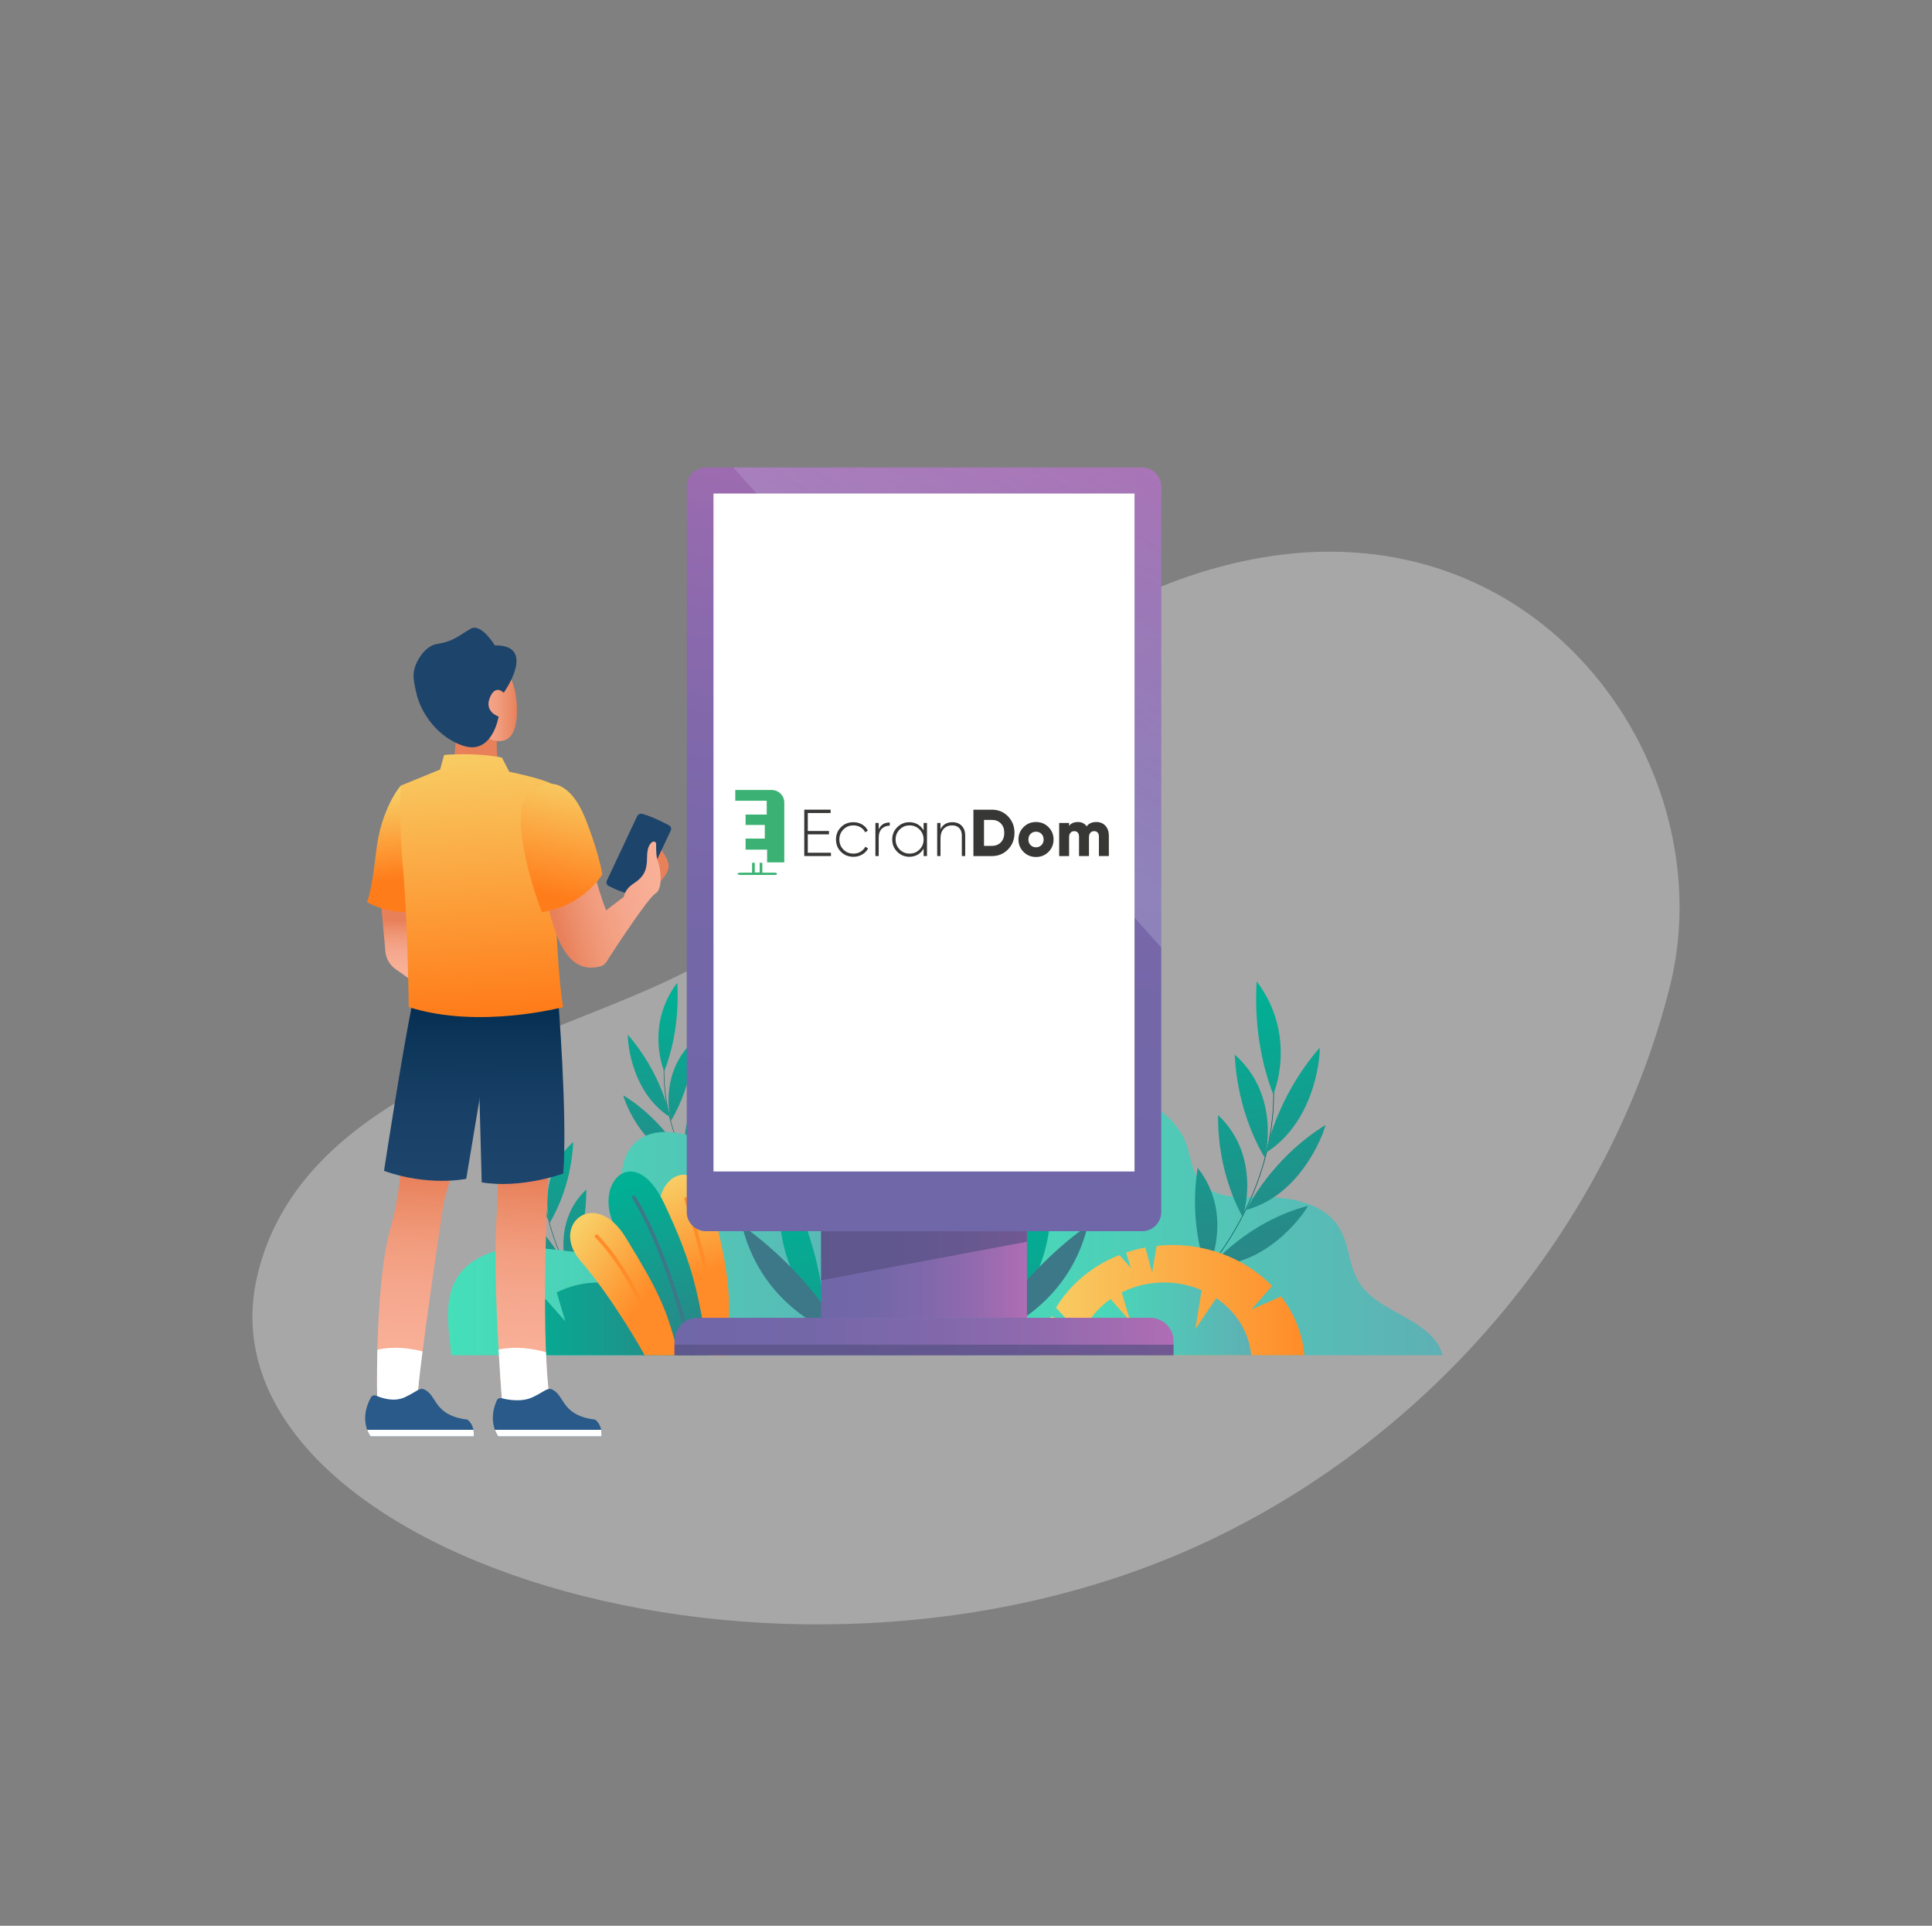 <svg xmlns="http://www.w3.org/2000/svg" xmlns:xlink="http://www.w3.org/1999/xlink" id="Layer_1" data-name="Layer 1" viewBox="0 0 3000 2990"><rect x="0" y="0" width="3000" height="2990" fill="#808080" stroke="none"/><defs><style>      .cls-1, .cls-2, .cls-3, .cls-4, .cls-5, .cls-6, .cls-7, .cls-8 {        fill: none;      }      .cls-2 {        opacity: .31;      }      .cls-9 {        fill: url(#linear-gradient);      }      .cls-3 {        clip-path: url(#clippath-3);      }      .cls-4 {        clip-path: url(#clippath-2);      }      .cls-5 {        clip-path: url(#clippath-1);      }      .cls-10 {        fill: #fff;      }      .cls-11 {        fill: #1d446b;      }      .cls-12 {        fill: #373736;      }      .cls-13 {        fill: #3d7888;      }      .cls-14 {        fill: #295a89;      }      .cls-15 {        fill: #3bb273;      }      .cls-16 {        fill: url(#linear-gradient-8);      }      .cls-17 {        fill: url(#linear-gradient-9);      }      .cls-18 {        fill: url(#linear-gradient-3);      }      .cls-19 {        fill: url(#linear-gradient-4);      }      .cls-20 {        fill: url(#linear-gradient-2);      }      .cls-21 {        fill: url(#linear-gradient-6);      }      .cls-22 {        fill: url(#linear-gradient-7);      }      .cls-23 {        fill: url(#linear-gradient-5);      }      .cls-24 {        fill: url(#linear-gradient-37);        opacity: .2;      }      .cls-25 {        fill: url(#linear-gradient-50);      }      .cls-26 {        fill: url(#linear-gradient-41);      }      .cls-27 {        fill: url(#linear-gradient-40);      }      .cls-28 {        fill: url(#linear-gradient-43);      }      .cls-29 {        fill: url(#linear-gradient-42);      }      .cls-30 {        fill: url(#linear-gradient-45);      }      .cls-31 {        fill: url(#linear-gradient-46);      }      .cls-32 {        fill: url(#linear-gradient-44);      }      .cls-33 {        fill: url(#linear-gradient-49);      }      .cls-34 {        fill: url(#linear-gradient-47);      }      .cls-35 {        fill: url(#linear-gradient-48);      }      .cls-36 {        fill: url(#linear-gradient-14);      }      .cls-37 {        fill: url(#linear-gradient-18);      }      .cls-38 {        fill: url(#linear-gradient-22);      }      .cls-39 {        fill: url(#linear-gradient-20);      }      .cls-40 {        fill: url(#linear-gradient-21);      }      .cls-41 {        fill: url(#linear-gradient-23);      }      .cls-42 {        fill: url(#linear-gradient-15);      }      .cls-43 {        fill: url(#linear-gradient-19);      }      .cls-44 {        fill: url(#linear-gradient-16);      }      .cls-45 {        fill: url(#linear-gradient-17);      }      .cls-46 {        fill: url(#linear-gradient-13);      }      .cls-47 {        fill: url(#linear-gradient-12);      }      .cls-48 {        fill: url(#linear-gradient-10);      }      .cls-49 {        fill: url(#linear-gradient-11);      }      .cls-50 {        fill: url(#linear-gradient-27);      }      .cls-51 {        fill: url(#linear-gradient-24);      }      .cls-52 {        fill: url(#linear-gradient-26);      }      .cls-53 {        fill: url(#linear-gradient-38);      }      .cls-54 {        fill: url(#linear-gradient-35);      }      .cls-55 {        fill: url(#linear-gradient-34);      }      .cls-56 {        fill: url(#linear-gradient-39);      }      .cls-57 {        fill: url(#linear-gradient-36);      }      .cls-58 {        fill: url(#linear-gradient-25);      }      .cls-59 {        fill: url(#linear-gradient-28);      }      .cls-60 {        fill: url(#linear-gradient-29);      }      .cls-61 {        fill: url(#linear-gradient-33);      }      .cls-62 {        fill: url(#linear-gradient-30);      }      .cls-63 {        fill: url(#linear-gradient-32);      }      .cls-64 {        fill: url(#linear-gradient-31);      }      .cls-6 {        stroke-width: .94px;      }      .cls-6, .cls-8 {        stroke: #005b58;        stroke-linecap: round;        stroke-miterlimit: 10;      }      .cls-7 {        clip-path: url(#clippath);      }      .cls-65 {        fill: #575184;        opacity: .7;      }      .cls-8 {        stroke-width: .73px;      }    </style><clipPath id="clippath"><rect class="cls-1" width="3000" height="2990"></rect></clipPath><clipPath id="clippath-1"><rect class="cls-1" width="3000" height="2990"></rect></clipPath><clipPath id="clippath-2"><rect class="cls-1" x="391.99" y="856.59" width="2216.02" height="1665.52"></rect></clipPath><clipPath id="clippath-3"><path class="cls-1" d="m1185.09,1420.36c-144.01,179.79-700.7,200.96-785.5,560.16-100.18,424.37,810.52,723.96,1473.14,413.66,350.77-164.26,626.29-487.35,720.37-863.07,125.49-501.18-558.62-1171.18-1408.01-110.75"></path></clipPath><linearGradient id="linear-gradient" x1="1090.79" y1="1147.9" x2="831.76" y2="1324.23" gradientTransform="translate(2507.4 2160.06) rotate(-110.6) scale(1 -1)" gradientUnits="userSpaceOnUse"><stop offset="0" stop-color="#00b094"></stop><stop offset="1" stop-color="#2a8787"></stop></linearGradient><linearGradient id="linear-gradient-2" x1="1069.73" y1="1116.97" x2="810.7" y2="1293.3" xlink:href="#linear-gradient"></linearGradient><linearGradient id="linear-gradient-3" x1="1096.42" y1="1156.17" x2="837.39" y2="1332.51" xlink:href="#linear-gradient"></linearGradient><linearGradient id="linear-gradient-4" x1="1047.19" y1="1083.87" x2="788.17" y2="1260.2" xlink:href="#linear-gradient"></linearGradient><linearGradient id="linear-gradient-5" x1="1080.99" y1="1133.48" x2="821.94" y2="1309.83" xlink:href="#linear-gradient"></linearGradient><linearGradient id="linear-gradient-6" x1="1019.47" y1="1043.15" x2="760.44" y2="1219.48" xlink:href="#linear-gradient"></linearGradient><linearGradient id="linear-gradient-7" x1="1052.65" y1="1091.83" x2="793.6" y2="1268.18" xlink:href="#linear-gradient"></linearGradient><linearGradient id="linear-gradient-8" x1="1008.9" y1="1379.81" x2="749.87" y2="1556.14" xlink:href="#linear-gradient"></linearGradient><linearGradient id="linear-gradient-9" x1="987.84" y1="1348.88" x2="728.82" y2="1525.21" xlink:href="#linear-gradient"></linearGradient><linearGradient id="linear-gradient-10" x1="1014.54" y1="1388.08" x2="755.5" y2="1564.42" xlink:href="#linear-gradient"></linearGradient><linearGradient id="linear-gradient-11" x1="965.31" y1="1315.78" x2="706.28" y2="1492.11" xlink:href="#linear-gradient"></linearGradient><linearGradient id="linear-gradient-12" x1="999.1" y1="1365.39" x2="740.06" y2="1541.73" xlink:href="#linear-gradient"></linearGradient><linearGradient id="linear-gradient-13" x1="937.58" y1="1275.06" x2="678.56" y2="1451.39" xlink:href="#linear-gradient"></linearGradient><linearGradient id="linear-gradient-14" x1="970.76" y1="1323.74" x2="711.71" y2="1500.09" xlink:href="#linear-gradient"></linearGradient><linearGradient id="linear-gradient-15" x1="695.64" y1="1930.91" x2="1429.79" y2="1930.91" gradientUnits="userSpaceOnUse"><stop offset="0" stop-color="#45dfba"></stop><stop offset="1" stop-color="#5eb0b4"></stop></linearGradient><linearGradient id="linear-gradient-16" x1="794.91" y1="2047.75" x2="1065.62" y2="2047.75" gradientTransform="matrix(1,0,0,1,0,0)" xlink:href="#linear-gradient"></linearGradient><linearGradient id="linear-gradient-17" x1="1467.66" y1="1901.3" x2="2240.1" y2="1901.3" xlink:href="#linear-gradient-15"></linearGradient><linearGradient id="linear-gradient-18" x1="1070.62" y1="1717.84" x2="634" y2="2015.07" gradientTransform="translate(-355.64 1396.57) rotate(-45.04)" xlink:href="#linear-gradient"></linearGradient><linearGradient id="linear-gradient-19" x1="1221.37" y1="1868.83" x2="784.75" y2="2166.06" gradientTransform="translate(3410.45 1396.57) rotate(-134.96) scale(1 -1)" xlink:href="#linear-gradient"></linearGradient><linearGradient id="linear-gradient-20" x1="1787.2" y1="1829.76" x2="1738.53" y2="1981.52" gradientTransform="translate(2819.56) rotate(-180) scale(1 -1)" gradientUnits="userSpaceOnUse"><stop offset="0" stop-color="#f8cf66"></stop><stop offset="1" stop-color="#ff8c28"></stop></linearGradient><linearGradient id="linear-gradient-21" x1="1838.74" y1="1835.05" x2="1760.47" y2="2086.08" gradientTransform="translate(2819.56) rotate(-180) scale(1 -1)" xlink:href="#linear-gradient"></linearGradient><linearGradient id="linear-gradient-22" x1="1939.52" y1="1926.42" x2="1819.25" y2="2019.01" xlink:href="#linear-gradient-20"></linearGradient><linearGradient id="linear-gradient-23" x1="1208.27" y1="1681.1" x2="1163.89" y2="1795.05" gradientTransform="matrix(1,0,0,1,0,0)" xlink:href="#linear-gradient-20"></linearGradient><linearGradient id="linear-gradient-24" x1="1119" y1="1646.33" x2="1074.61" y2="1760.28" gradientTransform="matrix(1,0,0,1,0,0)" xlink:href="#linear-gradient-20"></linearGradient><linearGradient id="linear-gradient-25" x1="1147.48" y1="1306.11" x2="817.02" y2="1531.08" gradientTransform="translate(328.23 2160.06) rotate(-69.4)" xlink:href="#linear-gradient"></linearGradient><linearGradient id="linear-gradient-26" x1="1120.62" y1="1266.66" x2="790.15" y2="1491.62" gradientTransform="translate(328.23 2160.06) rotate(-69.4)" xlink:href="#linear-gradient"></linearGradient><linearGradient id="linear-gradient-27" x1="1154.68" y1="1316.67" x2="824.2" y2="1541.64" gradientTransform="translate(328.23 2160.06) rotate(-69.4)" xlink:href="#linear-gradient"></linearGradient><linearGradient id="linear-gradient-28" x1="1091.87" y1="1224.42" x2="761.4" y2="1449.39" gradientTransform="translate(328.23 2160.06) rotate(-69.4)" xlink:href="#linear-gradient"></linearGradient><linearGradient id="linear-gradient-29" x1="1134.98" y1="1287.72" x2="804.49" y2="1512.7" gradientTransform="translate(328.23 2160.06) rotate(-69.4)" xlink:href="#linear-gradient"></linearGradient><linearGradient id="linear-gradient-30" x1="1056.5" y1="1172.47" x2="726.03" y2="1397.44" gradientTransform="translate(328.23 2160.06) rotate(-69.4)" xlink:href="#linear-gradient"></linearGradient><linearGradient id="linear-gradient-31" x1="1098.83" y1="1234.58" x2="768.33" y2="1459.57" gradientTransform="translate(328.23 2160.06) rotate(-69.4)" xlink:href="#linear-gradient"></linearGradient><linearGradient id="linear-gradient-32" x1="1615.42" y1="2018.66" x2="2025.49" y2="2018.66" gradientTransform="matrix(1,0,0,1,0,0)" xlink:href="#linear-gradient-20"></linearGradient><linearGradient id="linear-gradient-33" x1="1672.2" y1="2047.75" x2="1942.9" y2="2047.75" xlink:href="#linear-gradient-15"></linearGradient><linearGradient id="linear-gradient-34" x1="1174.76" y1="2075.16" x2="1949.65" y2="2075.16" gradientTransform="translate(2997) rotate(-180) scale(1 -1)" gradientUnits="userSpaceOnUse"><stop offset="0" stop-color="#af6db4"></stop><stop offset=".25" stop-color="#936aae"></stop><stop offset=".5" stop-color="#7f68ab"></stop><stop offset=".75" stop-color="#7367a8"></stop><stop offset="1" stop-color="#7067a8"></stop></linearGradient><linearGradient id="linear-gradient-35" x1="1402.41" y1="1978.86" x2="1722" y2="1978.86" gradientTransform="translate(-127.4 3957.72) scale(1 -1)" xlink:href="#linear-gradient-34"></linearGradient><linearGradient id="linear-gradient-36" x1="1536.92" y1="577.25" x2="1362.94" y2="1840.5" gradientTransform="matrix(1,0,0,1,0,0)" xlink:href="#linear-gradient-34"></linearGradient><linearGradient id="linear-gradient-37" x1="1431.77" y1="1157.71" x2="1886.43" y2="472.86" gradientUnits="userSpaceOnUse"><stop offset="0" stop-color="#e5eeff"></stop><stop offset="1" stop-color="#e5eeff" stop-opacity="0"></stop></linearGradient><linearGradient id="linear-gradient-38" x1="779.27" y1="2201.91" x2="795.73" y2="1829.57" gradientUnits="userSpaceOnUse"><stop offset="0" stop-color="#f9b29a"></stop><stop offset=".3" stop-color="#f8af96"></stop><stop offset=".52" stop-color="#f5a78d"></stop><stop offset=".73" stop-color="#f19b7c"></stop><stop offset=".92" stop-color="#eb8965"></stop><stop offset="1" stop-color="#e8805a"></stop></linearGradient><linearGradient id="linear-gradient-39" x1="656.4" y1="2197.08" x2="672.86" y2="1824.75" xlink:href="#linear-gradient-38"></linearGradient><linearGradient id="linear-gradient-40" x1="675.59" y1="1819.73" x2="676.96" y2="1535.93" gradientUnits="userSpaceOnUse"><stop offset="0" stop-color="#1d446b"></stop><stop offset=".36" stop-color="#184066"></stop><stop offset=".74" stop-color="#0c3559"></stop><stop offset="1" stop-color="#002a4d"></stop></linearGradient><linearGradient id="linear-gradient-41" x1="807.88" y1="1820.33" x2="809.25" y2="1536.49" xlink:href="#linear-gradient-40"></linearGradient><linearGradient id="linear-gradient-42" x1="625.74" y1="1530.03" x2="628.48" y2="1429.7" xlink:href="#linear-gradient-38"></linearGradient><linearGradient id="linear-gradient-43" x1="586.23" y1="1232.55" x2="605.47" y2="1366.2" gradientUnits="userSpaceOnUse"><stop offset="0" stop-color="#f8cf66"></stop><stop offset="1" stop-color="#ff7c1a"></stop></linearGradient><linearGradient id="linear-gradient-44" x1="717.74" y1="1072.28" x2="730.14" y2="1132.87" xlink:href="#linear-gradient-38"></linearGradient><linearGradient id="linear-gradient-45" x1="702.3" y1="1097.03" x2="802.69" y2="1097.03" xlink:href="#linear-gradient-38"></linearGradient><linearGradient id="linear-gradient-46" x1="731.32" y1="1154.56" x2="757.35" y2="1572.58" xlink:href="#linear-gradient-43"></linearGradient><linearGradient id="linear-gradient-47" x1="1046.26" y1="1285.75" x2="1030.78" y2="1326.68" xlink:href="#linear-gradient-38"></linearGradient><linearGradient id="linear-gradient-48" x1="1056.87" y1="1312.81" x2="847.26" y2="1371.98" xlink:href="#linear-gradient-38"></linearGradient><linearGradient id="linear-gradient-49" x1="1078.35" y1="1372.22" x2="865.52" y2="1432.31" xlink:href="#linear-gradient-38"></linearGradient><linearGradient id="linear-gradient-50" x1="894.01" y1="1209.23" x2="853.84" y2="1390.54" xlink:href="#linear-gradient-43"></linearGradient></defs><g class="cls-7"><g class="cls-5"><g class="cls-2"><g class="cls-4"><g class="cls-3"><rect class="cls-10" x="219.21" y="276.98" width="2579.58" height="2510.45" transform="translate(-105 111.04) rotate(-4.07)"></rect></g></g></g></g></g><g><g><path class="cls-8" d="m1125.18,1892.47c-49.77-53.63-100.31-146.21-93.59-247.44"></path><path class="cls-9" d="m1031.61,1662.96c-.06,2.32-30.83-70.21,20.06-137.13-.36,1.74,6.83,67.9-20.06,137.13Z"></path><path class="cls-20" d="m1042.02,1740.06c-.69,1.78-20.8-74.56,36.38-125.14-.55,1.14-.15,63.91-36.38,125.14Z"></path><path class="cls-18" d="m1040.67,1734.53c-.66-1.45-12.33-66.26-65.56-127.74-1.33-1.32,1.05,87.42,65.56,127.74Z"></path><path class="cls-19" d="m1068.93,1812.2c-.71,1.51-24.59-72.51,29.76-123.7-.53.87,3.63,62.13-29.76,123.7Z"></path><path class="cls-23" d="m1064.47,1803.94c-1.01-.85-29.36-61.65-96.36-103.16-1.61-.6,25.05,84.36,96.36,103.16Z"></path><path class="cls-21" d="m1112.34,1878.52c-.5,1.57-35.02-67.48,11.16-125.69-.38.91,12.62,59.94-11.16,125.69Z"></path><path class="cls-22" d="m1106.71,1871.08c-1.11-.26-43.47-52.52-117.34-72.01-1.6.07,45.49,74.18,117.34,72.01Z"></path></g><g><path class="cls-8" d="m936.93,2050.73c-49.77-53.63-100.31-146.21-93.59-247.44"></path><path class="cls-16" d="m843.36,1821.21c-.06,2.32-30.83-70.21,20.06-137.13-.36,1.74,6.83,67.9-20.06,137.13Z"></path><path class="cls-17" d="m853.77,1898.32c-.69,1.78-20.8-74.56,36.38-125.14-.55,1.14-.15,63.91-36.38,125.14Z"></path><path class="cls-48" d="m852.42,1892.78c-.66-1.45-12.33-66.26-65.56-127.74-1.33-1.32,1.05,87.42,65.56,127.74Z"></path><path class="cls-49" d="m880.68,1970.46c-.71,1.51-24.59-72.51,29.76-123.7-.53.87,3.63,62.13-29.76,123.7Z"></path><path class="cls-47" d="m876.22,1962.19c-1.01-.85-29.36-61.65-96.36-103.16-1.61-.6,25.06,84.36,96.36,103.16Z"></path><path class="cls-46" d="m924.09,2036.78c-.5,1.57-35.02-67.48,11.16-125.69-.38.91,12.62,59.94-11.16,125.69Z"></path><path class="cls-36" d="m918.46,2029.34c-1.11-.26-43.47-52.52-117.34-72.01-1.6.07,45.49,74.18,117.34,72.01Z"></path></g><path class="cls-42" d="m700.62,2104.25h716.82c7.07-25.43,11.37-51.53,12.2-77.91,1.88-59.89-14.94-121.15-52.08-168.47-32.79-41.79-86.57-76.26-141.14-79.59-25.74-1.57-48.92,12.29-74.67,11.68-32.57-.78-61.87-17.98-92.48-26.91-26.26-7.66-57.01-9.06-78.69,7.48-29.41,22.43-29.1,66.29-20.97,102.15,3.88,17.11,8.68,36.05.01,51.35-11.4,20.14-39.33,22.81-62.58,21.04-35.38-2.69-70.62-9.98-106.03-7.68-35.41,2.3-72.54,16.32-91.17,46.22-15.85,25.45-15.59,57.41-12.64,87.17,1.1,11.09,2.5,22.29,3.41,33.47Z"></path><path class="cls-44" d="m1011.39,2015.65c-12.49,17.96-32.52,48.11-32.52,48.11l9.68-60.6c-17.67-7.63-37.42-11.92-58.29-11.92-23.87,0-46.29,5.61-65.79,15.42,5.12,17.9,13.42,44.94,13.42,44.94l-30.71-34.63c-29.31,20.59-49.08,51.8-52.27,87.28h270.7c-3.26-36.26-23.85-68.05-54.23-88.6Z"></path><path class="cls-45" d="m1477.43,2104.25h762.67c-1.84-7.14-5.01-14.05-9.32-20.08-14.35-20.09-37.82-32.95-60.36-45.33-22.54-12.38-45.81-25.74-59.27-46.33-17.88-27.35-15.38-62.88-33.88-89.89-22.29-32.54-68.85-43.75-110.99-43.84-34.95-.07-75.64,3.61-98.99-20.06-16.66-16.89-17.71-41.72-25.45-63.3-15.51-43.23-75.67-86.41-128.27-75.32-26.84,5.66-55.37,27.36-77.66,41.44-27.97,17.67-54.3,37.8-75.58,62.12-50.23,57.41-68.11,132.16-84.53,204.02-6.4,27.99-12.74,57.42-3.48,84.73,1.38,4.08,3.12,8.02,5.11,11.84Z"></path><g><path class="cls-37" d="m1560.11,2049.08c-1.51,3.6,96.14-86.41,64.49-224.55-.65,2.92-57.68,99.53-64.49,224.55Z"></path><path class="cls-13" d="m1531.86,2074.89c-2.96,2.56,124.5-34.8,157.41-172.64-1.88,2.33-95.84,63.62-157.41,172.64Z"></path></g><g><path class="cls-43" d="m1281.32,2049.08c1.51,3.6-96.14-86.41-64.49-224.55.65,2.92,57.68,99.53,64.49,224.55Z"></path><path class="cls-13" d="m1309.58,2074.89c2.96,2.56-124.5-34.8-157.41-172.64,1.88,2.33,95.84,63.62,157.41,172.64Z"></path></g><g><path class="cls-39" d="m1060.94,2104.25c.62-28.88-.28-117.06-30.52-189.47-32.98-78.98,50.18-141.63,78.11-31.79,25.61,100.71,28.06,143.64,18.22,221.26h-65.81Z"></path><path class="cls-40" d="m1048.52,2104.25s-35.02-110.46-87.84-189.75c-47.45-71.23,22.21-148.6,70.6-46.12,48.39,102.48,51.93,140.82,69.5,235.87h-52.26Z"></path><path class="cls-38" d="m1001.11,2104.25s-47.13-85.5-99.95-146.88c-47.45-55.13,22.21-115.03,70.6-35.7,48.39,79.33,64.04,109,81.61,182.57h-52.26Z"></path><path class="cls-41" d="m1064.34,1858.87c1.46-.48,3.06.31,3.55,1.77.52,1.57,49.49,149.62,51.35,243.61h-5.6c-1.84-93.01-50.55-240.27-51.07-241.83-.49-1.47.31-3.06,1.77-3.55Z"></path><path class="cls-13" d="m1072.72,2104.25c-11.91-48.22-44.39-167.52-90.78-243.77-.81-1.32-.39-3.04.94-3.85,1.31-.81,3.05-.39,3.85.94,47.22,77.6,80.06,199.1,91.76,246.68h-5.77Z"></path><path class="cls-51" d="m1024.03,2104.25c-12.61-39.77-44.67-126.18-99.69-182.78-1.08-1.11-1.06-2.89.05-3.96,1.11-1.07,2.88-1.05,3.96.05,56.6,58.23,89.15,147.25,101.54,186.69h-5.87Z"></path></g><g><path class="cls-6" d="m1857.53,1991.46c63.49-68.42,127.97-186.54,119.4-315.68"></path><path class="cls-58" d="m1976.89,1698.64c.08,2.96,39.33-89.58-25.6-174.95.46,2.22-8.71,86.62,25.6,174.95Z"></path><path class="cls-52" d="m1963.62,1797.01c.88,2.27,26.54-95.12-46.41-159.65.7,1.45.19,81.53,46.41,159.65Z"></path><path class="cls-50" d="m1965.34,1789.95c.85-1.85,15.73-84.54,83.64-162.98,1.69-1.69-1.34,111.53-83.64,162.98Z"></path><path class="cls-59" d="m1929.29,1889.05c.91,1.93,31.37-92.51-37.96-157.81.68,1.11-4.64,79.27,37.96,157.81Z"></path><path class="cls-60" d="m1934.98,1878.5c1.29-1.08,37.46-78.66,122.94-131.61,2.05-.76-31.97,107.63-122.94,131.61Z"></path><path class="cls-62" d="m1873.91,1973.65c.64,2,44.67-86.09-14.23-160.36.49,1.16-16.11,76.47,14.23,160.36Z"></path><path class="cls-64" d="m1881.09,1964.16c1.42-.33,55.46-67,149.7-91.87,2.04.09-58.03,94.63-149.7,91.87Z"></path></g><path class="cls-63" d="m1989.24,2012.96c-16.89,7.13-46.06,20.26-46.06,20.26l32.03-36.5c-37.71-39.01-93.05-63.65-154.75-63.65-8.25,0-16.38.45-24.38,1.3-3.24,18-7.1,41.39-7.1,41.39l-10.5-38.79c-10.24,1.93-20.2,4.53-29.82,7.78,3.81,12.74,7.24,23.91,7.24,23.91l-17.77-20.04c-41.97,16.64-76.64,45.62-98.42,81.88,11.47,12.47,24.17,25.97,24.17,25.97l-31.34-12.82c-9.24,18.77-15.17,39.17-17.1,60.61h410.07c-3.04-33.78-16.01-65.01-36.25-91.3Z"></path><path class="cls-61" d="m1888.67,2015.65c-12.49,17.96-32.52,48.11-32.52,48.11l9.68-60.6c-17.67-7.63-37.42-11.92-58.29-11.92-23.87,0-46.29,5.61-65.79,15.42,5.12,17.9,13.42,44.94,13.42,44.94l-30.71-34.63c-29.31,20.59-49.08,51.8-52.27,87.28h270.7c-3.26-36.26-23.85-68.05-54.23-88.6Z"></path><g><path class="cls-55" d="m1083.5,2046.07h702.6c19.96,0,36.14,16.18,36.14,36.14v22.04h-774.89v-22.04c0-19.96,16.18-36.14,36.14-36.14Z"></path><rect class="cls-54" x="1275" y="1911.64" width="319.59" height="134.43" transform="translate(2869.6 3957.72) rotate(180)"></rect><path class="cls-57" d="m1096.1,725.84h677.39c16.41,0,29.72,13.32,29.72,29.72v1126.35c0,16.41-13.32,29.73-29.73,29.73h-677.39c-16.41,0-29.72-13.32-29.72-29.72V755.57c0-16.41,13.32-29.72,29.72-29.72Z"></path><path class="cls-24" d="m1803.22,1471.25v-715.68c0-16.42-13.31-29.72-29.72-29.72h-634.64l664.36,745.41Z"></path><polygon class="cls-65" points="1594.6 1927.97 1275 1987.89 1275 1911.64 1594.6 1911.64 1594.6 1927.97"></polygon><rect class="cls-10" x="1107.91" y="766.27" width="653.77" height="1052.63"></rect><rect class="cls-65" x="1047.35" y="2087.77" width="774.89" height="16.49"></rect></g><g><path class="cls-53" d="m852.71,1538.94s21.4,86.38,8.85,170.01c-12.54,83.64-22.13,356.31-8.85,456.39,0,0-30.3,22.62-73.09,10.97,0,0-15.86-197.61-8.12-292.21,7.75-94.6-18.26-216.29-20.91-232.05-2.65-15.77-17.41-67.87-14.45-96.66l116.57-16.45Z"></path><path class="cls-56" d="m756.06,1644.52s-63.84,206.34-66.45,219.83c-2.23,11.55-40.53,269.3-41.26,306.32,0,0-44.27,20.57-62.71,0,0,0-4.06-178.7,21.4-266.56,25.45-87.86,14.76-189.66,22.87-242.11,8.12-52.44,21.4-113.11,21.4-113.11l104.76,20.57v75.07Z"></path><path class="cls-27" d="m748.01,1686.33l-24.05,143.96s-58.28,12.34-127.64-12.34c0,0,28.77-188.52,45-264.62l114.72,16.11-8.05,116.88Z"></path><path class="cls-26" d="m866.45,1548.88s14.92,181.32,8.19,273.19c0,0-65.36,23.99-126.63,13.71l-7.16-269.31,125.6-17.58Z"></path><path class="cls-29" d="m642.21,1411.43l-50.31-6.17,6.57,72.41c.98,10.85,6.87,20.8,16.21,27.38l48.05,33.89-20.52-127.51Z"></path><path class="cls-28" d="m622.34,1219.74s-30.62,34.1-38.36,103.11c-7.75,69-14.39,77.63-14.39,77.63,0,0,37.63,23,83.55,13.42l-30.8-194.15Z"></path><path class="cls-32" d="m778.42,1196.08c-11.19-27.84-5.95-53.01-5.95-53.01l-19-7.41-25.01,19.88-20.38-9.33-4.47,53.8,45.68-2.93c18.39,8.01,34.39,12.11,29.12-1.01Z"></path><path class="cls-30" d="m800.23,1075.45s18.73,100.6-47.11,69.15c-7.76-3.71-50.83-33.93-50.83-33.93l19.38-59.7s58.28-12.89,66.44-5.06c8.16,7.83,12.11,29.55,12.11,29.55Z"></path><path class="cls-11" d="m718.66,1157.74c45.98,15.47,55.61-45.21,55.61-45.21,0,0-22.47-6.88-13.75-28.99,8.72-22.11,21.68-7.86,21.68-7.86,0,0,52.79-74.6-13.84-73.62,0,0-21.15-35.05-37.37-25.88-13.8,7.81-24.3,16.94-40.29,21.2-12.35,3.3-16.28,1.4-26.53,9.1-10.36,7.79-19.43,23.46-21.46,35.93-1.71,10.5,1.29,22.15,3.51,32.45,7.51,34.8,35.56,70.47,72.43,82.87Z"></path><path class="cls-31" d="m683.39,1194.81l6.27-22.62s46.76-4.46,89.78,4.11l11.29,21.94s50.54,10.28,66.58,19.02c0,0,3.14,270.96,17.15,346.37,0,0-130.59,34.96-239.78,0,0,0-1.66-135.14-8.67-212.26-7.01-77.12-3.69-131.62-3.69-131.62l61.05-24.94Z"></path><path class="cls-10" d="m585.99,2095.67c-1.07,43.28-.35,74.99-.35,74.99,18.44,20.57,62.71,0,62.71,0,.21-10.33,3.34-37.86,7.79-72.43-32.17-8.15-55.87-5.91-70.16-2.56Z"></path><path class="cls-10" d="m847.76,2099.51c-33.57-9.31-58.45-7.45-73.53-4.11,2.65,46.73,5.39,80.92,5.39,80.92,42.79,11.65,73.09-10.97,73.09-10.97-2.31-17.38-3.92-39.96-4.95-65.84Z"></path><path class="cls-14" d="m924,2204.17c-46.76-5.66-47.59-31.36-60.31-42.42-12.73-11.05-14.11-2.83-36.8,7.71-17.02,7.91-38.39,3.95-48.01,1.48-3.08-.79-6.3.77-7.51,3.51-14.97,33.92,2.4,55.68,2.4,55.68h160.19c1.38-19.28-9.96-25.96-9.96-25.96Z"></path><path class="cls-10" d="m773.77,2230.13h160.19c.28-3.87.03-7.22-.53-10.12h-164.91c2.4,6.51,5.25,10.12,5.25,10.12Z"></path><path class="cls-14" d="m725.68,2204.17c-46.76-5.66-47.59-31.36-60.31-42.42-12.73-11.05-14.11-2.83-36.8,7.71-16.67,7.75-35.62,1.42-44.48-2.48-3.01-1.32-6.6-.13-8.11,2.63-19.86,36.26-.53,60.52-.53,60.52h160.19c1.38-19.28-9.96-25.96-9.96-25.96Z"></path><path class="cls-10" d="m575.45,2230.13h160.19c.28-3.87.03-7.22-.53-10.12h-164.93c2.39,6.51,5.26,10.12,5.26,10.12Z"></path><path class="cls-34" d="m1025.17,1318.12s15.49,16.8,12.73,30.16c-2.77,13.37-20.66,28.28-20.66,28.28l-6.82-37.19,14.76-21.25Z"></path><path class="cls-11" d="m1016.87,1341.68l24.68-52.13c1.46-3,.25-6.52-2.82-8.18-8.35-4.5-25.18-13.02-41-17.64-3.37-.98-6.98.57-8.39,3.58l-47.07,100.14c-1.43,3.05-.14,6.6,3.01,8.2,7.25,3.68,20.17,9.78,29.45,11.69l13.58,2.9s28.86-24.85,28.57-48.55Z"></path><path class="cls-35" d="m857.32,1217.26s41.5,14.91,53.67,83.81c12.17,68.9,30.43,113.11,30.43,113.11,0,0,19.02,79.38-9.41,86.38-37.63,9.26-61.97-16.45-79.13-85.86-17.15-69.41-16.6-76.09-28.22-103.34-11.62-27.25-24.9-85.35,32.65-94.09Z"></path><path class="cls-33" d="m1021.66,1337.4c-2.82-6.67-2.97-19.78-2.8-27.17.07-2.87-3.47-4.65-5.97-2.95-5.17,3.52-8.2,10.85-8.2,25.32,0,19.54-5.9,29.48-20.66,39.08-14.76,9.6-15.12,20.57-15.12,20.57l-55.33,42.16,27.1,60.32s64.39-100.08,76.93-107.27c12.54-7.2,8.12-40.45,4.06-50.04Z"></path><path class="cls-25" d="m857.32,1217.26s28.96-1.89,50.72,51.59c0,0,19.92,47.64,27.3,88.78,0,0-28.77,48.84-94.07,58.61,0,0-39.49-102.08-31.65-160.37,1.9-14.14,10.63-26.64,24.1-33.47,7.48-3.79,16.18-6.69,23.6-5.14Z"></path></g></g><g><g><path class="cls-15" d="m1179.61,1339.62v15.03h-7.63v-15.03h-4.14v15.34h-4.32c-5.28.01-10.56-.04-15.83.13-.97.03-1.91.99-2.87,1.51.98.64,1.94,1.33,2.97,1.88.35.19.89.03,1.34.03,17.64,0,35.28,0,52.93-.01,1.05,0,2.15.09,3.14-.18.6-.16,1.56-1.09,1.46-1.33-.27-.72-.9-1.63-1.55-1.79-1.29-.32-2.69-.23-4.04-.23-5.7-.01-11.4,0-17.36,0v-15.34h-4.12Z"></path><path class="cls-15" d="m1198.35,1226.59h-56.61v16.71h48.83v21.42h-32.83v16.13h29.84v21.14h-29.84v17.24h33.42v19.74h26.7v-92.86c0-10.78-8.74-19.52-19.52-19.52h0Z"></path></g><g><path class="cls-12" d="m1254.31,1324.01h36v5.14h-41.44v-71.99h40.93v5.14h-35.48v27.97h32.91v5.14h-32.91v28.59h0Z"></path><path class="cls-12" d="m1325.17,1330.29c-7.75,0-14.19-2.57-19.33-7.71s-7.71-11.52-7.71-19.13,2.57-13.99,7.71-19.13,11.59-7.71,19.33-7.71c5.01,0,9.53,1.18,13.57,3.55s7,5.57,8.84,9.61l-4.22,2.47c-1.51-3.29-3.89-5.89-7.15-7.81-3.26-1.92-6.94-2.88-11.06-2.88-6.17,0-11.35,2.11-15.53,6.33s-6.27,9.41-6.27,15.58,2.09,11.36,6.27,15.58c4.18,4.22,9.36,6.33,15.53,6.33,4.12,0,7.8-.96,11.06-2.88s5.74-4.52,7.46-7.81l4.32,2.57c-2.05,3.97-5.13,7.15-9.21,9.51-4.08,2.37-8.62,3.55-13.63,3.55h0Z"></path><path class="cls-12" d="m1364.45,1287.81c3.09-7.2,8.81-10.8,17.18-10.8v4.93c-4.87,0-8.94,1.56-12.24,4.68-3.29,3.12-4.93,7.76-4.93,13.94v28.59h-5.14v-51.42h5.14v10.08h0Z"></path><path class="cls-12" d="m1434.18,1277.73h5.25v51.42h-5.25v-11.62c-2.2,3.97-5.21,7.1-9.05,9.36-3.84,2.26-8.19,3.39-13.06,3.39-7.34,0-13.61-2.59-18.82-7.76s-7.81-11.53-7.81-19.08,2.6-13.9,7.81-19.08,11.48-7.76,18.82-7.76c4.87,0,9.22,1.13,13.06,3.39,3.84,2.26,6.85,5.38,9.05,9.36v-11.62h0Zm-37.18,41.24c4.22,4.25,9.38,6.38,15.48,6.38s11.24-2.13,15.43-6.38c4.18-4.25,6.27-9.43,6.27-15.53s-2.09-11.28-6.27-15.53-9.33-6.38-15.43-6.38-11.26,2.13-15.48,6.38-6.33,9.43-6.33,15.53,2.11,11.28,6.33,15.53Z"></path><path class="cls-12" d="m1478.82,1276.6c6.1,0,10.96,1.87,14.55,5.6,3.6,3.74,5.4,8.72,5.4,14.97v31.98h-5.25v-31.98c0-4.8-1.32-8.6-3.96-11.42-2.64-2.81-6.36-4.22-11.16-4.22-5.28,0-9.6,1.75-12.96,5.25-3.36,3.5-5.04,8.57-5.04,15.22v27.15h-5.14v-51.42h5.14v9.77c3.7-7.27,9.84-10.9,18.41-10.9h0Z"></path><path class="cls-12" d="m1540.31,1257.17c9.94,0,18.25,3.45,24.94,10.34,6.68,6.89,10.03,15.44,10.03,25.66s-3.34,18.77-10.03,25.66c-6.68,6.89-15,10.34-24.94,10.34h-28.8v-71.99h28.8Zm0,56.15c5.69,0,10.3-1.83,13.83-5.5,3.53-3.67,5.3-8.55,5.3-14.65s-1.76-10.98-5.3-14.65c-3.53-3.67-8.14-5.5-13.83-5.5h-12.34v40.31h12.34Z"></path><path class="cls-12" d="m1628.04,1322.73c-5.28,5.25-11.72,7.87-19.33,7.87s-14.06-2.62-19.33-7.87c-5.28-5.25-7.92-11.67-7.92-19.28s2.64-14.04,7.92-19.28c5.28-5.25,11.72-7.87,19.33-7.87s14.06,2.62,19.33,7.87,7.92,11.67,7.92,19.28-2.64,14.04-7.92,19.28h0Zm-27.76-10.54c2.26,2.26,5.07,3.39,8.43,3.39s6.17-1.13,8.43-3.39c2.26-2.26,3.39-5.18,3.39-8.74s-1.13-6.48-3.39-8.74-5.08-3.39-8.43-3.39-6.17,1.13-8.43,3.39c-2.26,2.26-3.39,5.18-3.39,8.74s1.13,6.48,3.39,8.74Z"></path><path class="cls-12" d="m1702.29,1276.29c5.89,0,10.63,1.94,14.19,5.81,3.56,3.87,5.35,9.04,5.35,15.48v31.58h-15.43v-30.24c0-2.6-.63-4.66-1.91-6.17-1.27-1.51-3.1-2.26-5.5-2.26-2.54,0-4.51.86-5.92,2.57-1.41,1.71-2.11,4.08-2.11,7.1v29h-15.43v-30.24c0-2.6-.63-4.66-1.91-6.17s-3.1-2.26-5.5-2.26c-2.54,0-4.51.86-5.92,2.57-1.41,1.71-2.11,4.08-2.11,7.1v29h-15.43v-51.42h15.43v4.73c2.81-4.12,7.4-6.17,13.78-6.17,5.97,0,10.45,2.26,13.47,6.79,3.15-4.52,8.13-6.79,14.91-6.79h.03Z"></path></g></g></svg>